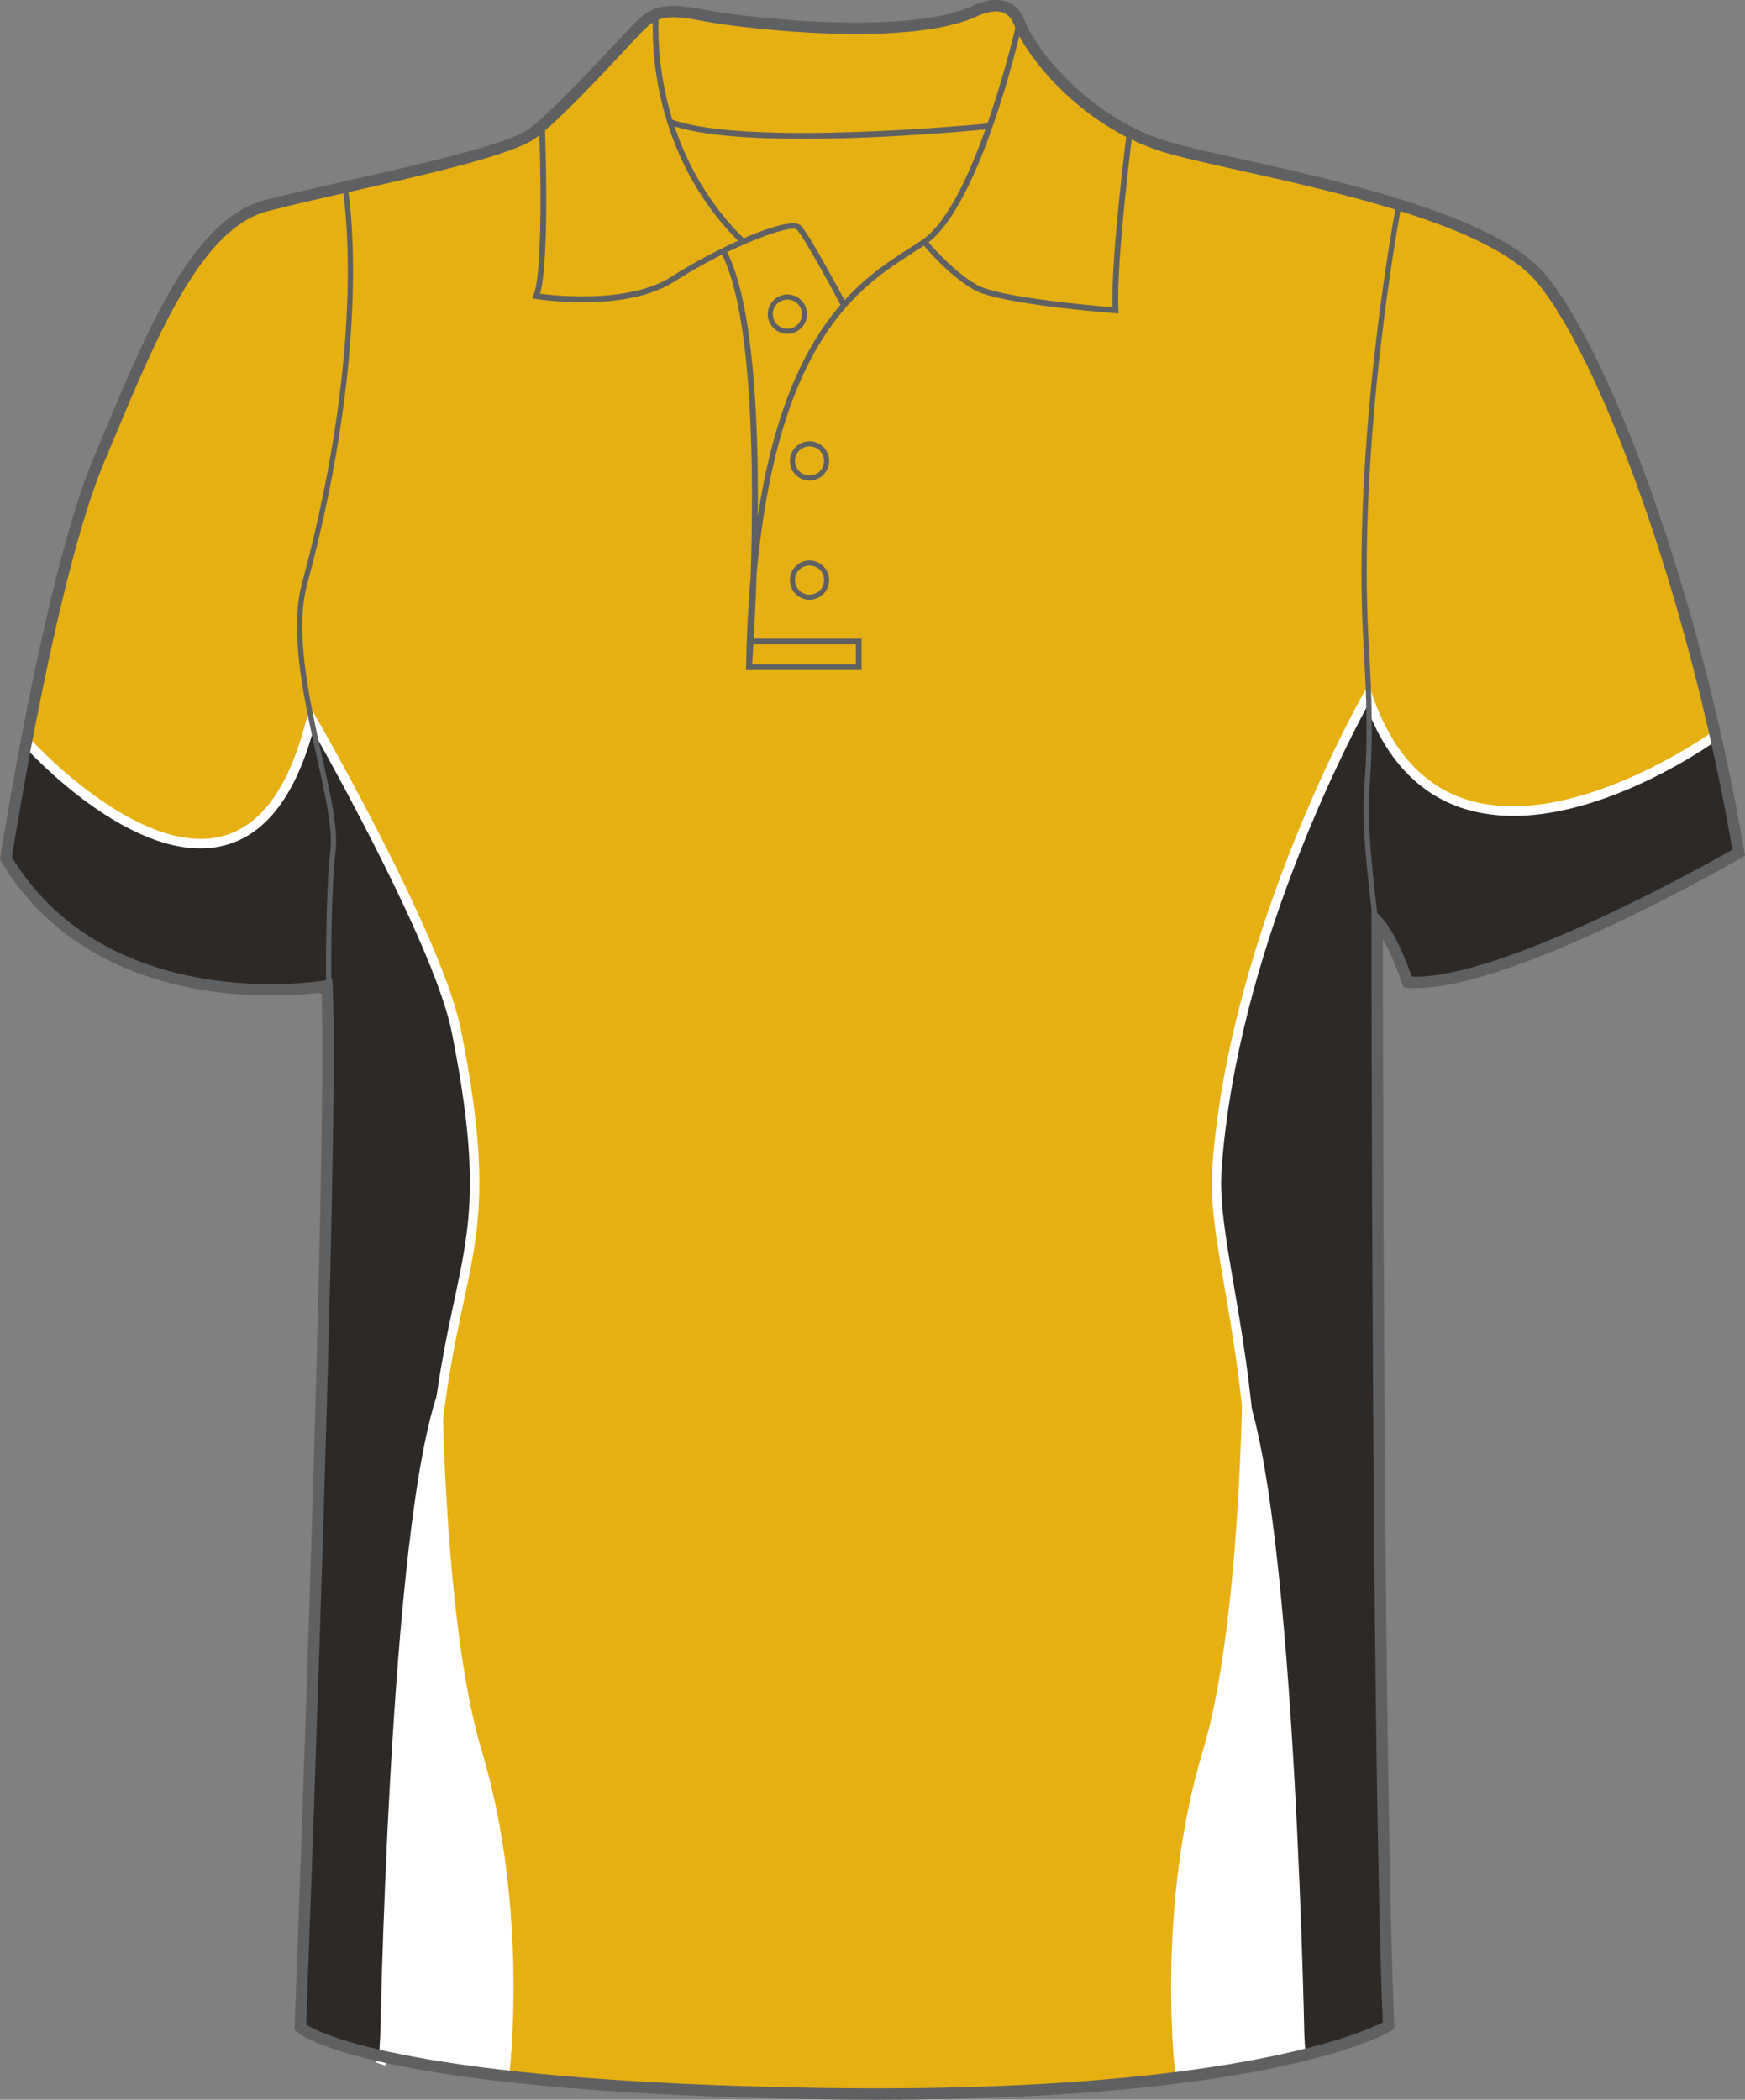 <svg preserveAspectRatio="xMidYMid meet"  xmlns="http://www.w3.org/2000/svg" xmlns:xlink="http://www.w3.org/1999/xlink" version="1.1" id="Layer_1" x="0px" y="0px" width="664.977px" height="800.002px" viewbox="0 0 664.977 800.002" enable-background="new 0 0 664.977 800.002" xml:space="preserve" class="svg0" style="height: 800px;"><rect width="100%" height="100%" fill="#808080" stroke="none"/>   <g id="front"> 	<g id="primary_1_" class="primary" fill="#e6b012" stroke="#e6b012" stroke-width="1px"> 		<path id="primary" d="M124.589,376.729c0,0-90.337,9.721-122.318-48.589c0,0,16.462-106.569,35.312-151.524    c18.854-44.954,36.251-89.912,63.809-97.16c27.553-7.25,89.908-18.85,101.506-27.549c11.603-8.702,34.802-34.804,40.604-40.603    c5.803-5.802,10.153-7.255,24.651-4.353c14.502,2.9,76.855,10.154,102.962-1.449c0,0,13.052-7.25,17.399,4.35    c4.352,11.601,26.104,39.153,58.001,47.853c31.903,8.702,117.453,21.751,140.66,49.303    c23.207,27.552,58.014,117.461,75.406,218.968c0,0-89.909,52.203-126.156,49.302c0,0-5.807-17.399-11.604-23.201    c0,0,0,316.421,4.351,420.827c0,0-46.396,28.711-218.959,25.812c-172.563-2.898-195.767-25.229-195.767-25.229    S127.489,433.288,124.589,376.729z" class="primary" fill="#e6b012" stroke="#e6b012" stroke-width="1px"></path> 	</g> 	<g id="secondary" class="secondary" fill="#2D2926" stroke="#2D2926" stroke-width="1px"> 		<path fill="#2D2926" d="M10.756,282.014c0,0,83.55,93.557,107.917-9.574c0,0,48.245,83.813,55.266,119.232    c22.979,115.98-19.582,73.104-9.139,285.896c1.647,33.646-7.833,73.104-19.582,107.047c0,0-3.917,0-31.33-11.748    c0,0,13.055-354.433,9.791-394.898l-7.183-0.653c0,0-78.327,8.485-114.228-49.607L10.756,282.014z" class="secondary" stroke="#2D2926" stroke-width="1px"></path> 		<path fill="#2D2926" d="M653.036,280.708c0,0-103.131,73.105-131.851-15.666c0,0-50.913,88.771-57.44,180.152    c-2.56,35.882,22.192,84.854,11.749,202.347c-3.468,39.021,3.917,86.16,19.582,137.07l34.597-12.398    c0,0-8.483-398.165-5.224-419.705c0,0,11.098,12.402,11.749,22.193c0,0,43.732-1.958,126.629-50.26L653.036,280.708z" class="secondary" stroke="#2D2926" stroke-width="1px"></path> 	</g> 	<g id="tertiary" class="tertiary" fill="#FFFFFF" stroke="#FFFFFF" stroke-width="1px"> 		<path fill="#FFFFFF" d="M168.063,528.746c0,0,0.783,91.121,15.014,138.377c18.275,60.703,10.443,124.018,10.443,124.018    l-48.303-6.525C145.218,784.613,148.481,579.656,168.063,528.746z" class="tertiary" stroke="#FFFFFF" stroke-width="1px"></path> 		<path fill="#FFFFFF" d="M473.902,528.746c0,0-0.787,91.121-15.015,138.377c-18.274,60.703-10.441,124.018-10.441,124.018    l48.302-6.525C496.746,784.613,493.484,579.656,473.902,528.746z" class="tertiary" stroke="#FFFFFF" stroke-width="1px"></path> 		<path fill="#FFFFFF" d="M146.452,786.348l-2.469-0.854c9.886-28.557,21.295-70.223,19.513-106.555    c-5.437-110.771,3.52-152.598,10.058-183.139c6.073-28.385,10.09-47.133-0.896-102.571    c-6.175-31.169-45.113-101.16-53.521-116.028c-6.828,25.547-18.224,40.502-33.896,44.468    c-33.423,8.47-73.753-35.594-75.455-37.477l1.938-1.751c0.401,0.446,41.007,44.776,72.884,36.695    c15.292-3.872,26.328-19.25,32.802-45.701l0.774-3.164l1.624,2.825c1.975,3.428,48.436,84.405,55.415,119.628    c11.087,55.965,7.025,74.926,0.885,103.625c-6.509,30.401-15.421,72.032-10,182.459    C167.906,715.557,156.412,757.57,146.452,786.348z" class="tertiary" stroke="#FFFFFF" stroke-width="1px"></path> 		<path fill="#FFFFFF" d="M493.829,785c-16.4-53.314-23.011-99.6-19.635-137.574c6.795-76.432-1.25-123.26-7.122-157.452    c-3.093-18.006-5.535-32.225-4.633-44.873c6.475-90.627,57.104-179.816,57.609-180.708l1.438-2.511l0.928,2.743    c7.253,21.443,19.403,35.041,36.117,40.415c39.847,12.815,93.2-25.009,93.735-25.394l1.521,2.124    c-2.226,1.597-54.967,38.962-96.058,25.758c-16.81-5.401-29.188-18.623-36.82-39.313c-8.218,15.112-50.051,95.544-55.872,177.072    c-0.883,12.326,1.534,26.409,4.604,44.241c5.895,34.333,13.97,81.354,7.145,158.125c-3.346,37.641,3.227,83.59,19.528,136.57    L493.829,785z" class="tertiary" stroke="#FFFFFF" stroke-width="1px"></path> 	</g> 	<g id="outline"> 		<path fill="#5F6062" d="M306.104,52.886c-20.312,0-39.932-1.293-51.021-5.4l0.754-2.039c28.801,10.663,119.86,1.663,120.78,1.569    l0.222,2.165C374.495,49.413,339.387,52.886,306.104,52.886z" stroke-width="2px"></path> 		<path fill="#5F6062" d="M334.239,800.002c-7.833,0-15.932-0.068-24.071-0.205c-171.45-2.883-196.266-24.9-197.236-25.838    l-0.703-0.678l0.037-0.977c0.127-3.354,12.673-331.773,10.261-394.164c-3.438,0.45-10.29,1.157-19.279,1.157    c-26.988,0-76.236-6.643-102.84-51.132L0,327.494l0.12-0.775c0.166-1.071,16.723-107.351,35.456-152.033l2.986-7.138    c18.069-43.274,35.139-84.145,62.271-91.282c8.051-2.12,19.123-4.622,30.848-7.272c27.646-6.25,62.06-14.026,69.909-19.916    c8.55-6.413,23.958-22.925,33.162-32.788c3.201-3.428,5.729-6.139,7.203-7.614c4.082-4.081,7.784-6.442,14.647-6.442    c3.078,0,6.882,0.476,11.972,1.494c7.626,1.525,32.732,4.873,57.656,4.873c19.973,0,34.772-2.077,43.994-6.175    C370.237,2.411,374.629,0,379.463,0c3.688,0,8.604,1.387,11.081,7.998c4.393,11.703,26.145,38.227,56.535,46.52    c6.683,1.822,15.719,3.832,26.175,6.159c38.547,8.577,96.795,21.54,115.581,43.84c23.56,27.976,58.387,117.917,75.885,220    l0.257,1.489l-1.31,0.76c-3.6,2.091-91.061,52.502-127.427,49.591l-1.437-0.113l-0.453-1.366    c-0.046-0.13-3.388-10.065-7.368-17.106c0.038,46.578,0.401,319.252,4.345,413.957l0.058,1.271l-1.081,0.668    C528.571,774.736,485.973,800.002,334.239,800.002z M116.654,771.328c5.063,3.281,40.023,21.535,193.589,24.115    c8.117,0.137,16.19,0.203,23.996,0.203c137.213,0,185.171-21.268,192.695-25.104c-4.248-104.625-4.299-416.409-4.299-419.561    v-5.25l3.715,3.71c5.161,5.162,10.104,18.302,11.646,22.651c33.656,1.22,111.146-42.069,122.18-48.349    c-17.455-100.732-51.599-189.038-74.672-216.434c-17.832-21.174-75.223-33.944-113.189-42.396    c-10.518-2.339-19.597-4.36-26.374-6.208c-32.292-8.809-54.666-36.383-59.469-49.188c-1.307-3.483-3.601-5.174-7.01-5.174    c-3.661,0-7.267,1.945-7.305,1.963c-9.946,4.434-25.345,6.637-45.929,6.637c-25.248,0-50.751-3.404-58.511-4.956    c-14.135-2.825-17.502-1.428-22.688,3.757c-1.421,1.421-3.928,4.107-7.1,7.506c-9.907,10.613-24.877,26.654-33.733,33.3    c-8.598,6.449-42.049,14.01-71.562,20.679c-11.688,2.642-22.724,5.135-30.697,7.235c-25.055,6.592-41.72,46.5-59.363,88.752    l-2.989,7.146C21.898,218.551,6.081,316.836,4.538,326.601c25.596,42.046,72.773,48.342,98.702,48.342    c12.466,0,20.889-1.438,20.974-1.451l2.417-0.421l0.126,2.452C129.552,429.898,117.484,749.496,116.654,771.328z" stroke-width="2px"></path> 		<path fill="#5F6062" d="M320.491,116.513c-3.812-7.201-14.275-26.456-16.858-29.038c-2.265-2.256-26.555,6.816-46.493,19.72    c-18.625,12.052-51.575,6.911-52.971,6.687l-1.343-0.217l0.504-1.261c4.214-10.538,2.12-64.266,2.103-64.809l2.172-0.085    c0.086,2.15,1.996,51.126-1.814,64.403c6.279,0.82,34.245,3.757,50.167-6.543c16.396-10.607,44.918-23.73,49.212-19.43    c3.343,3.34,16.682,28.488,17.245,29.559L320.491,116.513z" stroke-width="2px"></path> 		<path fill="#5F6062" d="M281.886,92.373c-37.721-37.324-32.997-86.852-32.945-87.348l2.162,0.227    c-0.05,0.486-4.646,49.007,32.311,85.575L281.886,92.373z" stroke-width="2px"></path> 		<path fill="#5F6062" d="M286.454,255.364l-2.172-0.104c0.214-12.893,0.821-24.681,1.771-35.492    c1.255-38.903,0.995-98.998-10.903-122.789l1.944-0.974c10.019,20.04,12.018,63.979,11.692,100.677    c11.021-72.157,39.402-90.348,57.733-102.092c1.82-1.167,3.535-2.266,5.11-3.344C371.703,77.51,387.281,9.21,387.444,8.52    l2.122,0.478c-0.639,2.846-15.926,69.828-36.702,84.042c-1.594,1.089-3.327,2.201-5.168,3.378    c-19.717,12.634-51.252,32.833-59.372,122.311C287.674,238.906,286.582,253.667,286.454,255.364z" stroke-width="2px"></path> 		<path fill="#5F6062" d="M426.282,119.425l-1.247-0.094c-1.782-0.133-43.854-3.344-53.735-8.833    c-9.854-5.478-19.481-17.169-19.89-17.666l1.686-1.375c0.098,0.117,9.772,11.866,19.267,17.138    c8.562,4.757,44.48,7.888,51.614,8.47c-0.732-18.311,5.25-65.432,5.51-67.474l2.157,0.274c-0.066,0.51-6.502,51.213-5.434,68.312    L426.282,119.425z" stroke-width="2px"></path> 		<path fill="none" stroke="#5F6062" stroke-width="2px" stroke-miterlimit="10" d="M276.123,96.493"></path> 		<polygon fill="#5F6062" points="328.326,255.28 285.342,255.28 285.342,253.105 326.153,253.105 326.153,245.493 285.911,245.493     285.911,243.318 328.326,243.318   "></polygon> 		<path fill="#5F6062" d="M308.481,228.513c-4.128,0-7.487-3.359-7.487-7.487c0-4.13,3.359-7.491,7.487-7.491    c4.127,0,7.487,3.361,7.487,7.491C315.967,225.156,312.608,228.513,308.481,228.513z M308.481,215.47    c-3.062,0-5.554,2.492-5.554,5.556s2.488,5.553,5.554,5.553c3.063,0,5.553-2.491,5.553-5.553    C314.032,217.962,311.541,215.47,308.481,215.47z" stroke-width="2px"></path> 		<path fill="#5F6062" d="M308.481,183.102c-4.128,0-7.487-3.36-7.487-7.491c0-4.128,3.359-7.488,7.487-7.488    c4.127,0,7.487,3.36,7.487,7.488C315.967,179.742,312.608,183.102,308.481,183.102z M308.481,170.058    c-3.062,0-5.554,2.491-5.554,5.553c0,3.065,2.488,5.556,5.554,5.556c3.063,0,5.553-2.494,5.553-5.556    S311.541,170.058,308.481,170.058z" stroke-width="2px"></path> 		<path fill="#5F6062" d="M300.053,127.182c-4.131,0-7.488-3.36-7.488-7.491c0-4.128,3.359-7.489,7.488-7.489    c4.127,0,7.483,3.361,7.483,7.489C307.535,123.822,304.18,127.182,300.053,127.182z M300.053,114.138    c-3.062,0-5.56,2.491-5.56,5.554c0,3.064,2.492,5.556,5.56,5.556c3.063,0,5.554-2.494,5.554-5.556    C305.606,116.629,303.115,114.138,300.053,114.138z" stroke-width="2px"></path> 		<path fill="none" stroke="#5F6062" stroke-width="2px" stroke-miterlimit="10" d="M131.51,71.619    c0,0,10.295,55.461-15.445,150.805c-8.181,30.306,13.053,81.571,10.877,101.147c-2.175,19.576-1.651,52.806-1.651,52.806"></path> 		<path fill="none" stroke="#5F6062" stroke-width="2px" stroke-miterlimit="10" d="M524.269,351.409    c-7.979-64.171,0.312-39.342-3.623-105.056c-4.719-78.671,12.29-167.555,12.29-167.555"></path> 	</g> 	 </g> <filter xmlns="http://www.w3.org/2000/svg" id="linear"><feColorMatrix type="matrix" values="0 -1 0 0 0               0 -1 0 0 0               0 -1 0 0 0               0 -1 0 0.9 0 "/></filter></svg>